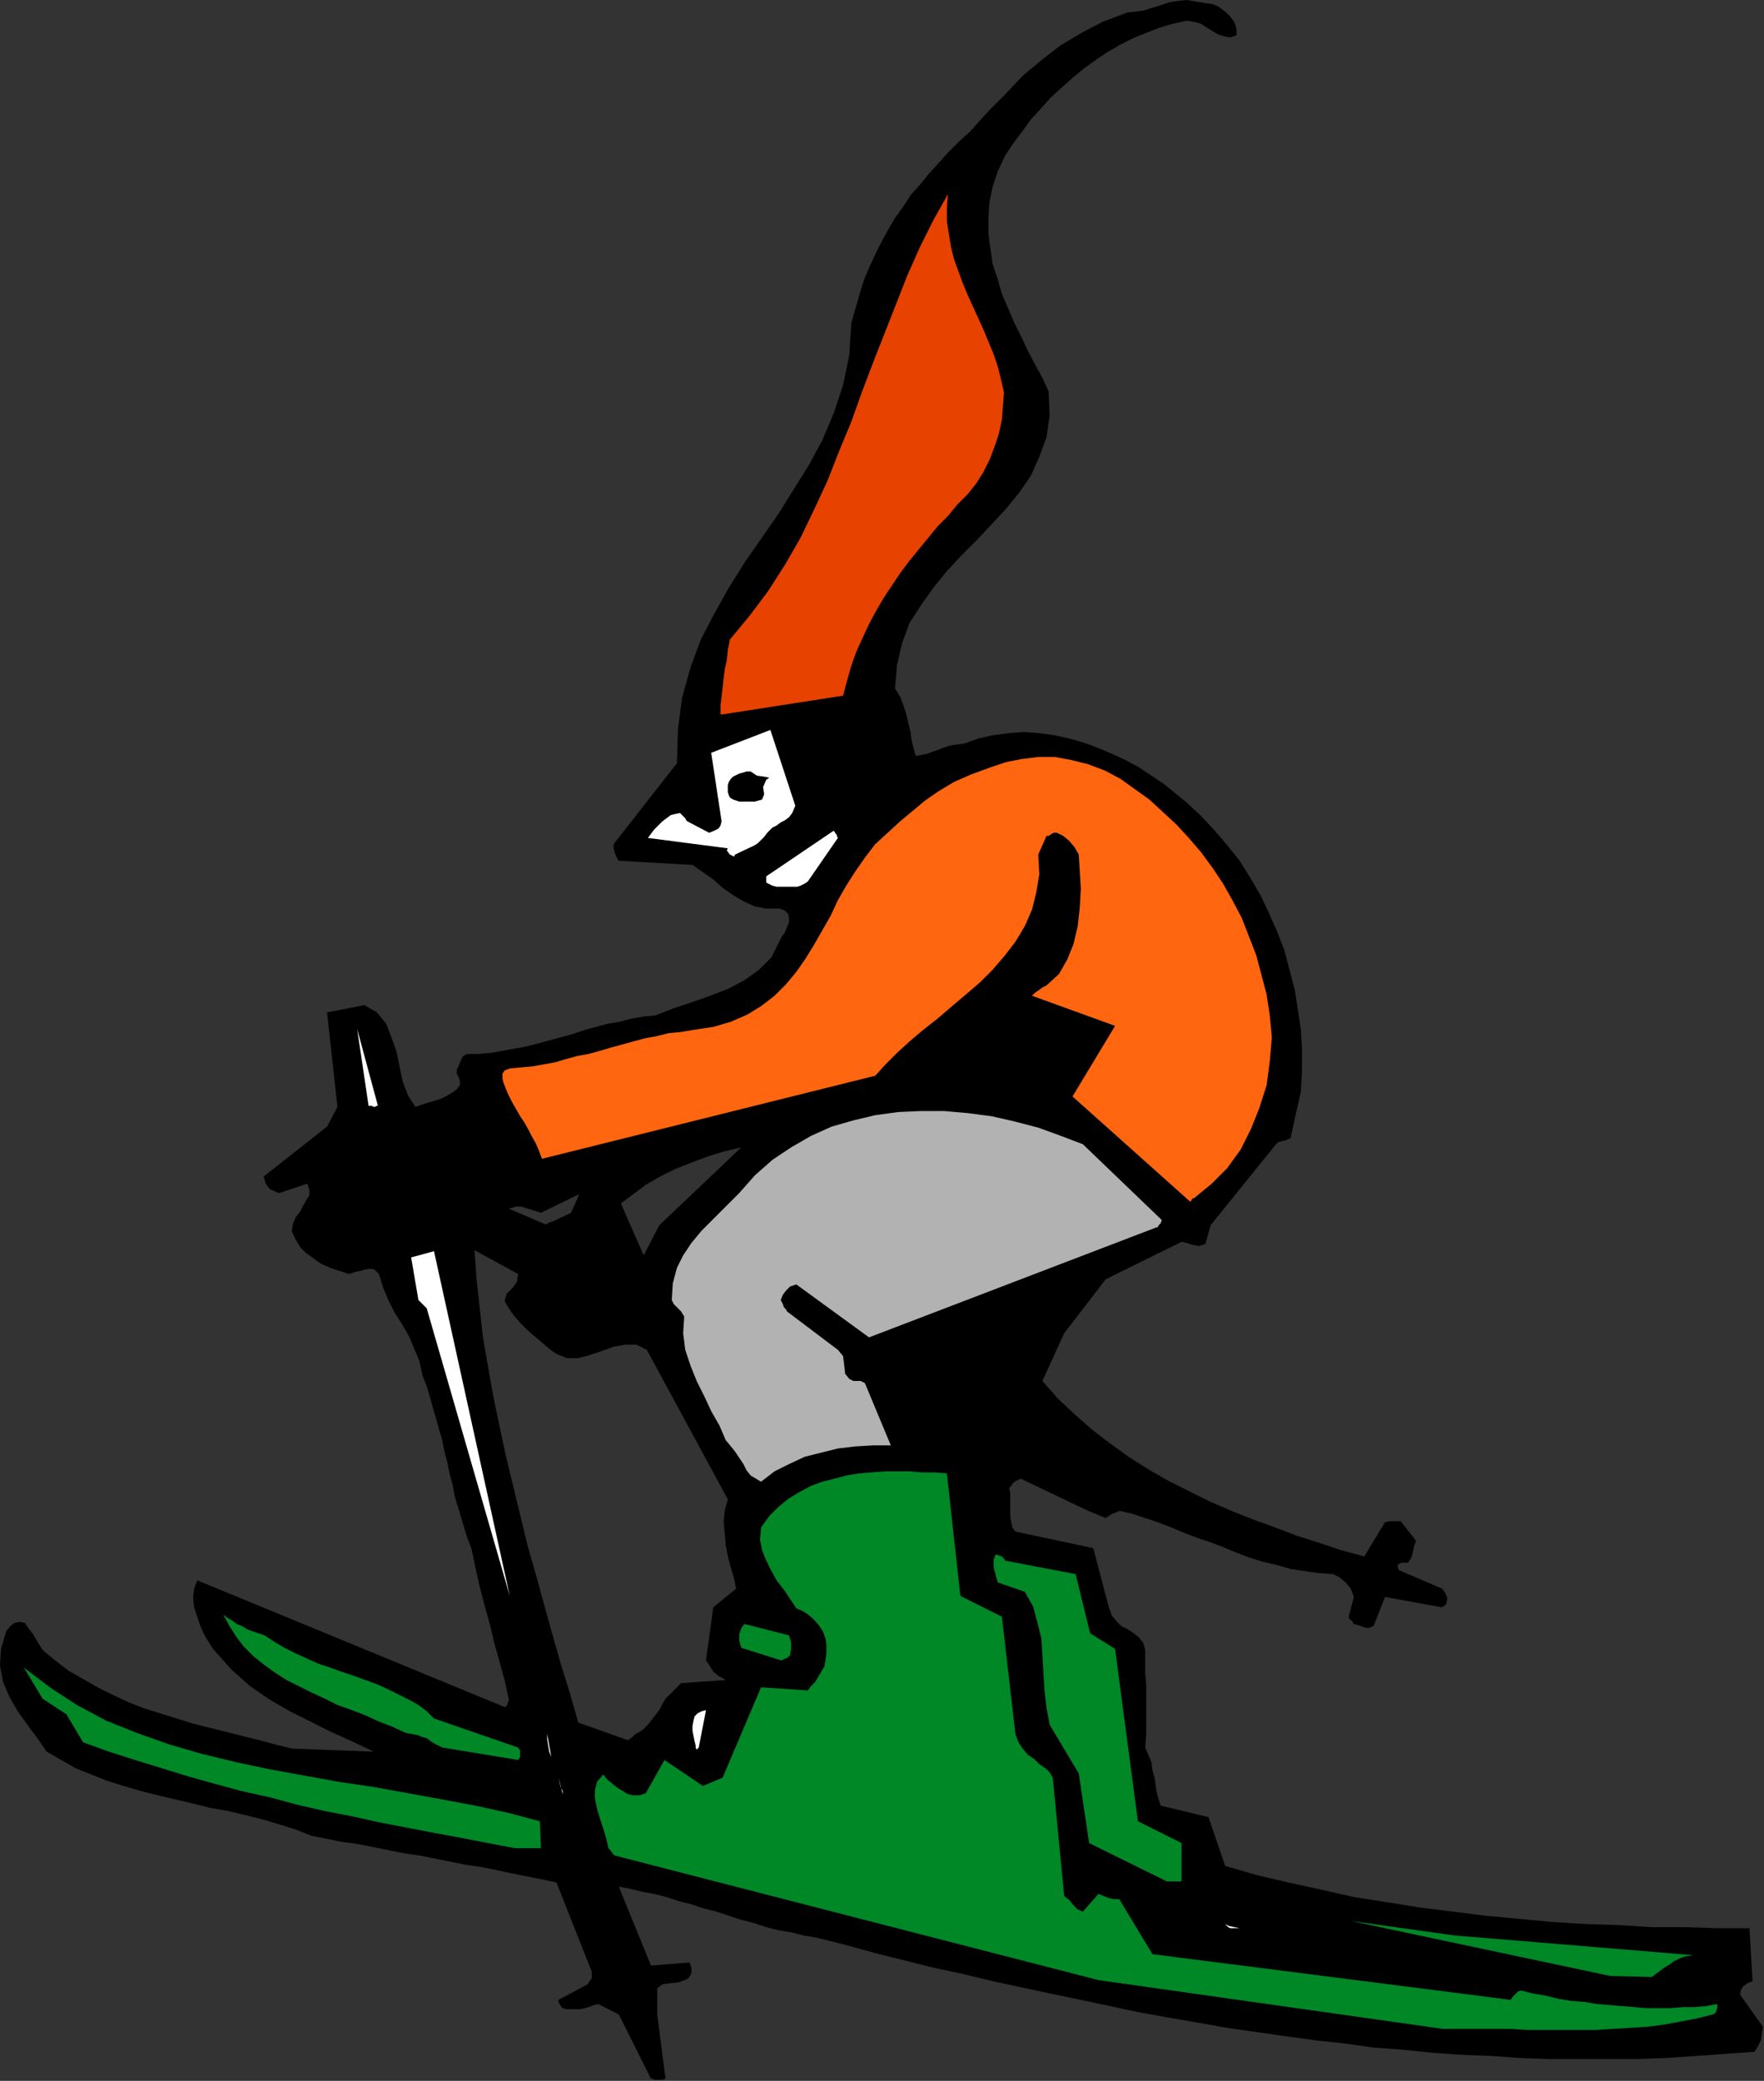 <?xml version="1.0" encoding="UTF-8" standalone="no"?>
<svg
   xmlns:dc="http://purl.org/dc/elements/1.1/"
   xmlns:cc="http://creativecommons.org/ns#"
   xmlns:rdf="http://www.w3.org/1999/02/22-rdf-syntax-ns#"
   xmlns:svg="http://www.w3.org/2000/svg"
   xmlns="http://www.w3.org/2000/svg"
   xmlns:sodipodi="http://sodipodi.sourceforge.net/DTD/sodipodi-0.dtd"
   xmlns:inkscape="http://www.inkscape.org/namespaces/inkscape"
   version="1.0"
   width="43.155mm"
   height="50.902mm"
   id="svg49"
   sodipodi:docname="FSA06512.WMF">
  <rect width="100%" height="100%" fill="#333333" stroke="none"/>
  <sodipodi:namedview
     pagecolor="#ffffff"
     bordercolor="#666666"
     borderopacity="1"
     objecttolerance="10"
     gridtolerance="10"
     guidetolerance="10"
     inkscape:pageopacity="0"
     inkscape:pageshadow="2"
     inkscape:window-width="640"
     inkscape:window-height="480"
     id="namedview51" />
  <defs
     id="defs3">
    <pattern
       id="WMFhbasepattern"
       patternUnits="userSpaceOnUse"
       width="6"
       height="6"
       x="0"
       y="0" />
  </defs>
  <path
     style="fill:#000000;fill-rule:evenodd;fill-opacity:1;stroke:none;"
     d="  M 60.576,192.288   L 60.768,192.288   L 61.056,192.288   L 61.248,192.288   L 61.536,192.192   L 60.768,186.24   L 60.768,183.84   L 61.248,183.456   L 62.016,183.36   L 62.784,183.264   L 63.552,182.976   L 63.744,182.784   L 63.936,182.4   L 63.936,181.92   L 63.744,181.44   L 60.192,181.728   L 57.216,174.432   L 58.272,174.624   L 59.424,174.912   L 60.48,175.104   L 61.632,175.392   L 62.784,175.776   L 63.936,176.064   L 65.088,176.448   L 66.24,176.736   L 67.392,177.12   L 68.544,177.504   L 69.696,177.792   L 70.848,178.176   L 72,178.464   L 73.152,178.656   L 74.304,178.944   L 75.456,179.136   L 78.144,179.808   L 80.928,180.576   L 83.616,181.248   L 86.304,181.92   L 88.992,182.496   L 91.776,183.168   L 94.464,183.744   L 97.152,184.32   L 99.936,184.896   L 102.624,185.472   L 105.312,186.048   L 108,186.528   L 110.784,187.008   L 113.472,187.488   L 116.16,187.872   L 118.848,188.256   L 121.632,188.64   L 124.32,188.928   L 127.008,189.312   L 129.696,189.504   L 132.48,189.792   L 135.168,189.984   L 137.856,190.08   L 140.544,190.272   L 143.232,190.368   L 146.016,190.368   L 148.704,190.368   L 151.392,190.368   L 154.08,190.272   L 156.864,190.08   L 159.552,189.888   L 162.24,189.696   L 162.528,189.216   L 162.816,188.64   L 162.912,187.968   L 163.008,187.392   L 160.896,184.416   L 160.992,183.936   L 161.184,183.648   L 161.568,183.36   L 162.048,183.168   L 161.76,178.272   L 158.784,178.272   L 155.808,178.176   L 152.736,178.176   L 149.664,177.984   L 146.592,177.888   L 143.52,177.696   L 140.448,177.408   L 137.376,177.12   L 134.304,176.736   L 131.232,176.352   L 128.256,175.872   L 125.184,175.392   L 122.208,174.72   L 119.136,174.048   L 116.256,173.376   L 113.28,172.512   L 111.744,168   L 107.328,166.944   L 107.136,166.368   L 106.944,165.696   L 106.848,165.024   L 106.752,164.352   L 106.56,163.68   L 106.464,162.912   L 106.176,162.24   L 105.888,161.568   L 105.984,160.32   L 105.984,159.072   L 105.984,158.016   L 105.984,156.864   L 105.984,155.808   L 105.888,154.752   L 105.888,153.6   L 105.888,152.544   L 105.696,151.872   L 105.312,151.392   L 104.832,151.008   L 104.256,150.624   L 103.68,150.336   L 103.2,149.856   L 102.816,149.376   L 102.528,148.608   L 101.088,143.136   L 93.888,141.6   L 93.6,141.216   L 93.504,140.736   L 93.408,140.256   L 93.408,139.68   L 93.408,139.2   L 93.408,138.624   L 93.408,138.048   L 93.312,137.568   L 93.504,137.376   L 93.696,137.088   L 93.984,136.896   L 94.368,136.704   L 100.608,139.68   L 102.24,140.352   L 102.528,140.16   L 102.816,139.968   L 103.104,139.872   L 103.488,139.68   L 104.736,139.968   L 105.888,140.352   L 107.04,140.736   L 108.288,141.216   L 109.44,141.696   L 110.688,142.176   L 111.84,142.56   L 113.088,143.04   L 114.24,143.52   L 115.488,144   L 116.736,144.384   L 117.984,144.672   L 119.328,145.056   L 120.576,145.248   L 121.92,145.44   L 123.264,145.536   L 123.84,145.824   L 124.416,146.304   L 124.896,146.88   L 125.184,147.648   L 124.704,149.472   L 124.8,149.76   L 124.896,149.76   L 124.992,149.856   L 125.184,150.144   L 125.568,150.24   L 126.048,150.432   L 126.528,150.528   L 127.008,150.336   L 128.064,147.648   L 133.344,148.608   L 133.728,148.32   L 133.824,147.744   L 133.632,147.264   L 133.344,146.88   L 129.312,145.152   L 129.216,144.672   L 129.6,144.48   L 130.176,144.48   L 130.464,144.096   L 130.56,143.808   L 130.656,143.424   L 130.752,142.944   L 130.944,142.464   L 129.504,140.64   L 129.216,140.64   L 128.832,140.64   L 128.544,140.64   L 128.064,140.736   L 126.144,143.904   L 124.032,143.328   L 122.016,142.656   L 119.904,141.984   L 117.888,141.216   L 115.776,140.448   L 113.856,139.68   L 111.84,138.816   L 109.92,137.856   L 108,136.896   L 106.176,135.84   L 104.352,134.688   L 102.624,133.44   L 100.992,132.192   L 99.36,130.752   L 97.824,129.312   L 96.384,127.68   L 98.4,123.264   L 102.24,118.272   L 109.248,114.816   L 109.728,114.912   L 110.304,115.104   L 110.88,115.2   L 111.456,115.008   L 111.936,113.28   L 117.984,105.792   L 118.176,105.6   L 118.56,105.504   L 118.944,105.408   L 119.328,105.216   L 120.288,100.896   L 120.384,98.976   L 120.384,97.056   L 120.288,95.232   L 120,93.312   L 119.712,91.488   L 119.232,89.664   L 118.752,87.84   L 118.08,86.112   L 117.312,84.384   L 116.544,82.752   L 115.584,81.12   L 114.624,79.584   L 113.472,78.144   L 112.32,76.8   L 111.072,75.456   L 109.728,74.208   L 108.672,73.344   L 107.616,72.48   L 106.464,71.712   L 105.312,70.944   L 104.064,70.272   L 102.816,69.696   L 101.472,69.12   L 100.128,68.64   L 98.784,68.256   L 97.44,67.968   L 96,67.776   L 94.656,67.68   L 93.312,67.776   L 91.872,67.968   L 90.528,68.256   L 89.184,68.736   L 88.512,68.832   L 87.84,68.928   L 87.264,69.12   L 86.784,69.312   L 86.208,69.504   L 85.728,69.696   L 85.248,69.792   L 84.672,69.888   L 84.48,69.216   L 84.288,68.448   L 84.192,67.68   L 84,66.912   L 83.808,66.048   L 83.52,65.184   L 83.232,64.416   L 82.752,63.648   L 82.944,61.44   L 83.424,59.424   L 84.096,57.6   L 85.152,55.968   L 86.304,54.336   L 87.552,52.8   L 88.896,51.36   L 90.336,49.92   L 91.68,48.48   L 93.024,47.04   L 94.272,45.504   L 95.328,43.968   L 96.096,42.24   L 96.768,40.416   L 97.056,38.4   L 96.96,36.192   L 96.384,34.944   L 95.712,33.696   L 95.04,32.448   L 94.464,31.2   L 93.792,29.856   L 93.216,28.512   L 92.64,27.168   L 92.256,25.824   L 91.776,24.384   L 91.584,23.04   L 91.392,21.6   L 91.392,20.16   L 91.488,18.72   L 91.776,17.28   L 92.256,15.84   L 92.928,14.4   L 93.696,13.248   L 94.56,12.096   L 95.328,11.04   L 96.288,9.984   L 97.152,9.024   L 98.208,8.064   L 99.168,7.2   L 100.224,6.336   L 101.28,5.568   L 102.432,4.8   L 103.584,4.128   L 104.736,3.552   L 105.888,3.072   L 107.136,2.592   L 108.384,2.208   L 109.728,1.92   L 110.4,2.016   L 111.072,2.208   L 111.648,2.592   L 112.128,2.88   L 112.608,3.168   L 113.184,3.36   L 113.76,3.456   L 114.336,3.264   L 114.336,2.784   L 114.24,2.304   L 114.048,1.92   L 113.76,1.536   L 113.376,1.152   L 112.992,0.864   L 112.608,0.576   L 112.128,0.384   L 111.456,0.288   L 110.88,0.192   L 110.304,0.096   L 109.728,0   L 108.864,0.096   L 108.192,0.192   L 107.616,0.384   L 107.04,0.576   L 106.368,0.768   L 105.792,0.96   L 105.12,1.056   L 104.256,1.152   L 101.952,2.016   L 99.936,3.072   L 98.016,4.224   L 96.288,5.568   L 94.56,7.008   L 93.024,8.64   L 91.392,10.272   L 89.76,12.096   L 88.704,13.056   L 87.744,14.016   L 86.784,15.072   L 85.92,16.032   L 85.056,17.088   L 84.192,18.048   L 83.52,19.104   L 82.752,20.16   L 82.08,21.312   L 81.504,22.368   L 80.928,23.52   L 80.352,24.768   L 79.872,25.92   L 79.488,27.168   L 79.104,28.512   L 78.72,29.856   L 78.528,32.832   L 77.952,35.616   L 77.088,38.208   L 76.032,40.704   L 74.784,43.008   L 73.344,45.312   L 71.904,47.616   L 70.368,49.824   L 68.832,52.032   L 67.392,54.336   L 66.048,56.736   L 64.8,59.136   L 63.84,61.728   L 63.072,64.512   L 62.688,67.392   L 62.592,70.56   L 56.736,78.048   L 56.736,78.432   L 56.832,78.816   L 57.024,79.296   L 57.216,79.584   L 64.032,79.968   L 64.992,80.64   L 65.952,81.312   L 66.816,82.08   L 67.776,82.752   L 68.736,83.328   L 69.792,83.808   L 70.848,84   L 72.096,84   L 72.576,84.192   L 72.864,84.48   L 72.96,84.864   L 72.96,85.248   L 72.768,85.728   L 72.576,86.208   L 72.288,86.592   L 72.096,86.976   L 71.328,88.512   L 70.176,89.664   L 68.832,90.624   L 67.392,91.392   L 65.664,92.064   L 64.032,92.64   L 62.304,93.216   L 60.576,93.888   L 59.52,93.984   L 58.368,94.176   L 57.312,94.464   L 56.16,94.656   L 55.104,94.944   L 54.048,95.232   L 52.896,95.616   L 51.84,95.904   L 50.784,96.192   L 49.728,96.48   L 48.576,96.768   L 47.52,96.96   L 46.464,97.152   L 45.408,97.344   L 44.256,97.44   L 43.2,97.44   L 42.816,97.632   L 42.624,98.016   L 42.432,98.496   L 42.24,98.88   L 42.24,99.264   L 42.432,99.648   L 42.528,99.936   L 42.528,100.32   L 42.24,100.704   L 41.856,100.992   L 41.376,101.28   L 40.8,101.568   L 40.224,101.76   L 39.552,101.952   L 38.976,102.144   L 38.4,102.336   L 37.728,101.28   L 37.248,100.032   L 36.96,98.688   L 36.672,97.248   L 36.192,95.904   L 35.712,94.656   L 34.848,93.6   L 33.696,92.928   L 30.24,93.6   L 31.2,102.336   L 30.24,104.16   L 24.384,108.768   L 24.48,109.152   L 24.576,109.44   L 24.768,109.728   L 25.056,110.016   L 25.152,110.016   L 25.344,110.112   L 25.536,110.208   L 25.824,110.304   L 28.416,109.44   L 28.608,110.016   L 28.608,110.496   L 28.32,110.976   L 28.032,111.456   L 27.744,112.032   L 27.36,112.512   L 27.072,113.184   L 26.976,113.856   L 27.36,114.624   L 27.744,115.296   L 28.32,115.872   L 28.992,116.352   L 29.664,116.832   L 30.528,117.216   L 31.392,117.504   L 32.256,117.792   L 32.832,117.6   L 33.312,117.504   L 33.6,117.408   L 34.08,117.312   L 34.368,117.312   L 34.656,117.408   L 34.848,117.6   L 35.04,117.792   L 35.424,119.04   L 35.904,120.192   L 36.48,121.344   L 37.152,122.4   L 37.824,123.552   L 38.304,124.704   L 38.784,125.856   L 39.072,127.2   L 39.456,128.16   L 39.744,129.12   L 40.032,130.176   L 40.32,131.136   L 40.608,132.192   L 40.896,133.152   L 41.088,134.208   L 41.376,135.264   L 41.568,136.224   L 41.856,137.28   L 42.048,138.336   L 42.336,139.296   L 42.624,140.256   L 42.912,141.216   L 43.2,142.176   L 43.584,143.136   L 43.968,144.96   L 44.352,146.688   L 44.832,148.512   L 45.312,150.24   L 45.696,151.872   L 46.176,153.6   L 46.656,155.328   L 47.04,157.056   L 47.04,157.248   L 46.944,157.44   L 46.848,157.728   L 46.656,157.824   L 18.24,146.112   L 17.952,146.88   L 17.856,147.744   L 17.952,148.608   L 18.24,149.472   L 18.528,150.336   L 18.912,151.2   L 19.392,151.968   L 19.776,152.544   L 21.408,154.368   L 23.136,155.904   L 24.96,157.152   L 26.784,158.208   L 28.704,159.168   L 30.624,160.128   L 32.544,160.992   L 34.56,161.952   L 26.976,161.664   L 25.44,161.28   L 24,160.896   L 22.464,160.512   L 20.928,160.128   L 19.392,159.744   L 17.856,159.36   L 16.32,158.88   L 14.784,158.4   L 13.248,157.92   L 11.808,157.344   L 10.368,156.672   L 9.024,156   L 7.68,155.232   L 6.336,154.464   L 5.088,153.504   L 3.936,152.544   L 3.456,151.776   L 3.072,151.104   L 2.688,150.624   L 2.304,150.048   L 1.824,149.952   L 1.344,150.048   L 0.96,150.336   L 0.576,150.816   L 0.096,152.448   L 0,153.984   L 0.288,155.52   L 0.864,156.864   L 1.632,158.208   L 2.592,159.552   L 3.456,160.704   L 4.32,161.952   L 5.664,162.72   L 7.008,163.488   L 8.448,164.064   L 9.888,164.64   L 11.424,165.12   L 13.056,165.6   L 14.592,165.984   L 16.224,166.368   L 17.856,166.752   L 19.392,167.136   L 21.024,167.424   L 22.656,167.808   L 24.192,168.192   L 25.824,168.672   L 27.36,169.152   L 28.8,169.728   L 30.24,170.016   L 31.68,170.304   L 33.12,170.496   L 34.56,170.784   L 36,171.072   L 37.44,171.36   L 38.784,171.552   L 40.224,171.84   L 41.664,172.128   L 43.104,172.416   L 44.448,172.608   L 45.888,172.896   L 47.232,173.184   L 48.672,173.472   L 50.112,173.76   L 51.456,174.048   L 54.72,182.304   L 54.72,182.592   L 54.72,182.88   L 54.528,183.168   L 54.336,183.456   L 51.648,184.896   L 51.648,185.088   L 51.744,185.28   L 51.84,185.472   L 52.032,185.664   L 52.416,185.76   L 52.8,185.76   L 53.184,185.76   L 53.664,185.76   L 54.048,185.664   L 54.432,185.568   L 54.912,185.376   L 55.296,185.28   L 57.216,186.24   L 60.192,192.192   L 60.288,192.192   L 60.384,192.192   L 60.48,192.288   L 60.576,192.288  z    M 50.976,112.992   L 52.8,112.128   L 53.568,110.4   L 50.016,112.128   L 48.192,111.552   L 48,111.552   L 47.712,111.552   L 47.424,111.648   L 47.04,111.744   L 50.4,113.184   L 50.496,113.184   L 50.688,113.088   L 50.88,112.992   L 50.976,112.992  z    M 59.52,116.064   L 60.96,113.28   L 68.544,106.08   L 66.912,106.464   L 65.376,106.944   L 63.84,107.52   L 62.4,108.096   L 61.056,108.768   L 59.712,109.536   L 58.56,110.4   L 57.408,111.264   L 59.52,116.064  z    M 58.752,160.32   L 59.136,160.128   L 59.52,159.84   L 59.904,159.456   L 60.288,158.976   L 60.576,158.592   L 60.96,158.112   L 61.248,157.536   L 61.536,157.056   L 62.976,155.616   L 67.104,155.328   L 66.432,154.944   L 65.952,154.56   L 65.664,154.08   L 65.28,153.504   L 65.952,148.608   L 68.064,146.88   L 67.872,145.92   L 67.584,144.96   L 67.296,143.904   L 67.104,142.848   L 67.008,141.792   L 66.912,140.736   L 67.008,139.68   L 67.296,138.624   L 59.808,124.8   L 58.848,124.32   L 57.792,124.32   L 56.736,124.512   L 55.68,124.896   L 54.528,125.28   L 53.472,125.568   L 52.416,125.568   L 51.456,125.184   L 50.784,124.704   L 50.112,124.128   L 49.44,123.552   L 48.768,122.976   L 48.096,122.304   L 47.52,121.632   L 47.04,120.96   L 46.656,120.288   L 46.848,119.616   L 47.424,119.04   L 47.808,118.464   L 47.904,117.792   L 43.872,115.584   L 44.064,118.272   L 44.352,120.864   L 44.64,123.552   L 45.12,126.336   L 45.6,129.024   L 46.176,131.808   L 46.752,134.496   L 47.424,137.28   L 48.096,140.064   L 48.768,142.848   L 49.536,145.536   L 50.304,148.32   L 51.072,151.104   L 51.84,153.792   L 52.704,156.576   L 53.472,159.264   L 58.08,160.896   L 58.176,160.8   L 58.464,160.608   L 58.656,160.416   L 58.752,160.32  z   "
     id="path5" />
  <path
     style="fill:#008726;fill-rule:evenodd;fill-opacity:1;stroke:none;"
     d="  M 133.44,187.584   L 134.976,187.584   L 136.512,187.584   L 138.048,187.584   L 139.68,187.584   L 141.216,187.68   L 142.752,187.68   L 144.384,187.68   L 145.92,187.68   L 147.552,187.68   L 149.088,187.584   L 150.72,187.488   L 152.256,187.392   L 153.792,187.2   L 155.328,186.912   L 156.864,186.624   L 158.4,186.24   L 158.592,186.144   L 158.688,185.952   L 158.784,185.664   L 158.784,185.28   L 157.728,185.472   L 156.672,185.568   L 155.616,185.568   L 154.464,185.664   L 153.312,185.664   L 152.256,185.664   L 151.104,185.568   L 149.952,185.472   L 148.8,185.376   L 147.648,185.28   L 146.496,185.088   L 145.248,184.992   L 144.096,184.8   L 142.944,184.512   L 141.792,184.32   L 140.64,184.032   L 140.352,184.128   L 140.16,184.32   L 139.872,184.608   L 139.68,184.896   L 106.56,180.672   L 103.488,175.584   L 103.008,175.584   L 102.528,175.488   L 102.048,175.296   L 101.568,175.104   L 100.128,176.736   L 99.648,176.544   L 99.264,176.16   L 98.88,175.68   L 98.4,175.296   L 97.344,164.352   L 97.056,163.872   L 96.672,163.488   L 96.096,163.104   L 95.616,162.624   L 95.04,162.24   L 94.56,161.664   L 94.176,161.088   L 93.888,160.32   L 92.64,149.472   L 88.8,147.552   L 87.552,136.224   L 86.4,136.128   L 85.248,136.128   L 84.096,136.032   L 82.944,136.032   L 81.792,136.032   L 80.544,136.128   L 79.392,136.224   L 78.24,136.416   L 77.184,136.704   L 76.032,136.992   L 74.976,137.376   L 73.92,137.952   L 72.96,138.528   L 72,139.296   L 71.136,140.16   L 70.368,141.216   L 70.272,142.368   L 70.464,143.328   L 70.848,144.288   L 71.328,145.248   L 71.808,146.112   L 72.48,146.976   L 73.056,147.84   L 73.632,148.704   L 74.112,148.896   L 74.592,149.184   L 75.072,149.568   L 75.456,149.952   L 75.84,150.432   L 76.128,150.912   L 76.32,151.488   L 76.416,152.064   L 76.416,152.832   L 76.32,153.504   L 76.224,154.08   L 75.936,154.56   L 75.648,155.04   L 75.36,155.52   L 74.976,155.904   L 74.688,156.288   L 70.368,156   L 66.816,164.352   L 64.992,165.12   L 61.44,162.72   L 59.712,165.792   L 59.136,165.984   L 58.56,165.984   L 58.08,165.888   L 57.6,165.6   L 57.12,165.312   L 56.64,164.928   L 56.16,164.544   L 55.776,164.064   L 55.2,164.736   L 55.008,165.504   L 55.008,166.272   L 55.2,167.232   L 55.488,168.192   L 55.776,169.056   L 56.064,170.016   L 56.256,170.88   L 56.448,171.072   L 56.64,171.36   L 56.736,171.456   L 56.832,171.552   L 101.568,183.072   L 133.44,187.584  z "
     id="path7" />
  <path
     style="fill:#008726;fill-rule:evenodd;fill-opacity:1;stroke:none;"
     d="  M 148.896,182.688   L 152.736,182.784   L 153.12,182.496   L 153.504,182.208   L 153.888,181.92   L 154.368,181.632   L 154.752,181.344   L 155.328,181.056   L 155.904,180.864   L 156.576,180.768   L 134.496,178.944   L 124.896,177.6   L 148.896,182.688  z "
     id="path9" />
  <path
     style="fill:#ffffff;fill-rule:evenodd;fill-opacity:1;stroke:none;"
     d="  M 114.144,178.272   L 114.336,178.272   L 114.624,178.272   L 114.816,178.272   L 115.104,178.272   L 114.624,178.272   L 114.144,178.176   L 113.664,178.08   L 113.28,177.888   L 113.376,177.984   L 113.568,178.176   L 113.76,178.272   L 114.144,178.272  z "
     id="path11" />
  <path
     style="fill:#ffffff;fill-rule:evenodd;fill-opacity:1;stroke:none;"
     d="  M 111.072,177.504   L 107.904,176.736   L 111.072,177.504  z "
     id="path13" />
  <path
     style="fill:#008726;fill-rule:evenodd;fill-opacity:1;stroke:none;"
     d="  M 107.904,173.952   L 108.192,173.952   L 108.48,173.952   L 108.864,173.952   L 109.248,173.952   L 109.248,170.4   L 105.216,168.384   L 103.104,152.448   L 100.8,151.008   L 99.456,145.536   L 92.928,144.288   L 92.832,144.096   L 92.64,143.904   L 92.352,143.808   L 92.064,143.712   L 91.872,144.192   L 91.872,144.864   L 92.064,145.632   L 92.256,146.304   L 94.752,147.168   L 95.52,148.512   L 95.904,149.952   L 96.288,151.488   L 96.384,153.024   L 96.48,154.656   L 96.576,156.288   L 96.768,157.92   L 97.056,159.456   L 99.744,163.968   L 100.704,170.4   L 107.904,173.952  z "
     id="path15" />
  <path
     style="fill:#ffffff;fill-rule:evenodd;fill-opacity:1;stroke:none;"
     d="  M 53.76,172.032   L 52.704,167.904   L 53.76,172.032  z "
     id="path17" />
  <path
     style="fill:#008726;fill-rule:evenodd;fill-opacity:1;stroke:none;"
     d="  M 47.616,170.88   L 50.016,170.88   L 49.92,168.384   L 47.04,167.616   L 43.968,166.944   L 40.896,166.368   L 37.728,165.792   L 34.56,165.216   L 31.296,164.736   L 28.128,164.16   L 24.96,163.584   L 21.792,162.912   L 18.624,162.144   L 15.648,161.28   L 12.672,160.224   L 9.792,159.072   L 7.104,157.632   L 4.608,156   L 2.208,154.176   L 3.936,157.056   L 6.144,158.496   L 7.68,161.088   L 10.08,161.952   L 12.48,162.72   L 14.976,163.488   L 17.472,164.256   L 19.872,164.928   L 22.368,165.6   L 24.96,166.176   L 27.456,166.848   L 29.952,167.424   L 32.448,167.904   L 35.04,168.48   L 37.536,168.96   L 40.032,169.44   L 42.624,169.92   L 45.12,170.4   L 47.616,170.88  z "
     id="path19" />
  <path
     style="fill:#ffffff;fill-rule:evenodd;fill-opacity:1;stroke:none;"
     d="  M 52.032,165.888   L 52.032,165.6   L 51.84,165.216   L 51.744,164.832   L 51.648,164.352   L 51.744,164.736   L 51.84,165.12   L 51.936,165.504   L 52.032,165.888  z "
     id="path21" />
  <path
     style="fill:#008726;fill-rule:evenodd;fill-opacity:1;stroke:none;"
     d="  M 47.904,162.72   L 48.096,162.432   L 48.096,162.144   L 48.096,161.856   L 47.904,161.568   L 40.128,158.88   L 39.456,158.208   L 38.688,157.632   L 37.824,157.152   L 36.864,156.672   L 35.904,156.192   L 34.848,155.712   L 33.792,155.328   L 32.736,154.944   L 31.584,154.56   L 30.528,154.176   L 29.376,153.792   L 28.32,153.312   L 27.264,152.832   L 26.304,152.352   L 25.344,151.776   L 24.48,151.2   L 23.904,151.008   L 23.328,150.816   L 22.848,150.624   L 22.368,150.336   L 21.888,150.144   L 21.504,149.856   L 21.024,149.568   L 20.64,149.28   L 21.216,150.336   L 21.888,151.392   L 22.56,152.256   L 23.424,153.12   L 24.384,153.888   L 25.44,154.656   L 26.496,155.328   L 27.648,155.904   L 28.8,156.48   L 30.048,157.056   L 31.2,157.632   L 32.544,158.112   L 33.792,158.592   L 35.04,159.168   L 36.288,159.648   L 37.536,160.224   L 38.112,160.32   L 38.592,160.416   L 39.072,160.608   L 39.456,160.704   L 39.84,160.992   L 40.128,161.184   L 40.512,161.376   L 40.896,161.568   L 47.904,162.72  z "
     id="path23" />
  <path
     style="fill:#ffffff;fill-rule:evenodd;fill-opacity:1;stroke:none;"
     d="  M 50.976,162.432   L 50.592,160.32   L 50.592,160.8   L 50.688,161.376   L 50.784,161.952   L 50.976,162.432  z "
     id="path25" />
  <path
     style="fill:#ffffff;fill-rule:evenodd;fill-opacity:1;stroke:none;"
     d="  M 64.608,161.568   L 65.28,158.112   L 64.896,158.208   L 64.512,158.4   L 64.224,158.688   L 64.128,159.072   L 64.032,159.552   L 64.032,160.032   L 64.128,160.512   L 64.224,160.992   L 64.32,161.376   L 64.32,161.568   L 64.416,161.76   L 64.416,161.76   L 64.416,161.76   L 64.512,161.664   L 64.608,161.568   L 64.608,161.568  z "
     id="path27" />
  <path
     style="fill:#ffffff;fill-rule:evenodd;fill-opacity:1;stroke:none;"
     d="  M 50.016,158.496   L 47.904,150.048   L 50.016,158.496  z "
     id="path29" />
  <path
     style="fill:#008726;fill-rule:evenodd;fill-opacity:1;stroke:none;"
     d="  M 72.192,153.504   L 72.288,153.504   L 72.48,153.408   L 72.672,153.312   L 72.768,153.312   L 73.056,153.024   L 73.152,152.448   L 73.152,151.872   L 72.96,151.2   L 68.832,150.144   L 68.544,150.528   L 68.352,151.104   L 68.352,151.68   L 68.544,152.352   L 72.192,153.504  z "
     id="path31" />
  <path
     style="fill:#ffffff;fill-rule:evenodd;fill-opacity:1;stroke:none;"
     d="  M 47.136,147.552   L 40.128,115.68   L 38.016,116.256   L 38.688,120.192   L 38.784,120.288   L 38.976,120.48   L 39.264,120.768   L 39.456,120.96   L 47.136,147.552  z "
     id="path33" />
  <path
     style="fill:#b2b2b2;fill-rule:evenodd;fill-opacity:1;stroke:none;"
     d="  M 70.368,136.992   L 71.616,136.032   L 72.96,135.36   L 74.4,134.688   L 75.936,134.304   L 77.472,133.92   L 79.104,133.728   L 80.736,133.632   L 82.368,133.632   L 79.968,127.872   L 79.584,127.68   L 79.296,127.68   L 78.912,127.68   L 78.528,127.488   L 78.144,127.008   L 78.048,126.144   L 77.952,125.376   L 77.472,124.8   L 72.768,121.248   L 72.672,121.056   L 72.48,120.864   L 72.384,120.576   L 72.192,120.192   L 72.384,119.712   L 72.672,119.328   L 73.056,118.944   L 73.632,118.752   L 80.352,123.648   L 106.944,113.472   L 107.04,113.472   L 107.136,113.28   L 107.328,113.088   L 107.424,112.8   L 100.128,105.792   L 98.112,105.024   L 96,104.256   L 93.792,103.68   L 91.68,103.2   L 89.472,102.912   L 87.264,102.72   L 85.152,102.72   L 83.04,102.816   L 80.928,103.104   L 78.912,103.584   L 76.896,104.16   L 74.976,105.024   L 73.152,106.08   L 71.424,107.232   L 69.792,108.672   L 68.352,110.304   L 67.104,111.552   L 65.952,112.704   L 64.896,113.76   L 63.936,114.912   L 63.168,116.064   L 62.592,117.216   L 62.208,118.656   L 62.112,120.192   L 62.304,120.576   L 62.592,120.864   L 62.976,121.248   L 63.264,121.728   L 63.168,123.264   L 63.36,124.8   L 63.84,126.24   L 64.416,127.68   L 65.088,129.024   L 65.76,130.464   L 66.528,131.808   L 67.104,133.152   L 67.584,133.728   L 67.968,134.208   L 68.352,134.784   L 68.736,135.36   L 69.024,135.936   L 69.408,136.416   L 69.888,136.704   L 70.368,136.992  z "
     id="path35" />
  <path
     style="fill:#ff660f;fill-rule:evenodd;fill-opacity:1;stroke:none;"
     d="  M 110.4,110.784   L 112.032,109.44   L 113.472,108   L 114.72,106.272   L 115.68,104.352   L 116.448,102.432   L 117.12,100.32   L 117.408,98.112   L 117.6,95.904   L 117.408,93.888   L 117.12,91.968   L 116.64,90.144   L 116.16,88.32   L 115.488,86.592   L 114.816,84.864   L 113.952,83.232   L 113.088,81.696   L 112.128,80.256   L 111.072,78.816   L 109.92,77.472   L 108.768,76.224   L 107.52,75.072   L 106.272,73.92   L 104.928,72.96   L 103.584,72   L 102.144,71.232   L 100.608,70.656   L 99.072,70.272   L 97.536,69.984   L 96,69.984   L 94.464,70.176   L 93.024,70.464   L 91.584,70.944   L 89.76,71.616   L 88.224,72.288   L 86.784,73.152   L 85.536,74.016   L 84.384,74.976   L 83.232,75.936   L 82.08,76.992   L 80.928,78.048   L 79.968,79.296   L 79.104,80.544   L 78.24,81.888   L 77.472,83.232   L 76.8,84.672   L 76.032,86.016   L 75.264,87.36   L 74.496,88.608   L 73.632,89.856   L 72.672,91.008   L 71.616,92.064   L 70.368,93.024   L 69.12,93.792   L 67.584,94.464   L 65.952,94.944   L 64.032,95.232   L 62.88,95.424   L 61.824,95.52   L 60.672,95.808   L 59.616,96   L 58.56,96.288   L 57.504,96.576   L 56.448,96.864   L 55.488,97.152   L 54.432,97.44   L 53.376,97.632   L 52.32,97.92   L 51.36,98.208   L 50.304,98.4   L 49.248,98.592   L 48.192,98.688   L 47.136,98.784   L 46.656,98.976   L 46.464,99.264   L 46.464,99.744   L 46.56,100.128   L 46.752,100.608   L 46.944,101.088   L 47.136,101.472   L 47.328,101.856   L 47.712,102.528   L 48.096,103.2   L 48.48,103.776   L 48.864,104.448   L 49.152,105.024   L 49.536,105.696   L 49.824,106.368   L 50.112,107.136   L 80.928,99.456   L 81.888,98.4   L 82.944,97.344   L 84.096,96.288   L 85.344,95.232   L 86.688,94.176   L 88.032,93.024   L 89.28,91.968   L 90.624,90.816   L 91.776,89.664   L 92.928,88.32   L 93.888,87.072   L 94.752,85.632   L 95.424,84.096   L 95.808,82.56   L 96.096,80.832   L 96,79.008   L 96.768,77.28   L 96.96,77.28   L 97.248,77.088   L 97.44,76.992   L 97.728,76.992   L 98.304,77.28   L 98.88,77.76   L 99.36,78.336   L 99.744,79.008   L 99.84,80.544   L 99.936,82.176   L 99.84,83.904   L 99.648,85.632   L 99.264,87.264   L 98.688,88.704   L 97.92,90.048   L 96.768,91.104   L 96.384,91.296   L 96,91.584   L 95.712,91.776   L 95.424,92.064   L 103.104,94.848   L 99.168,101.376   L 110.016,111.072   L 110.112,111.072   L 110.208,110.88   L 110.304,110.784   L 110.4,110.784  z "
     id="path37" />
  <path
     style="fill:#ffffff;fill-rule:evenodd;fill-opacity:1;stroke:none;"
     d="  M 34.656,102.336   L 34.656,102.336   L 34.848,102.24   L 34.944,102.24   L 34.944,102.24   L 33.024,95.136   L 34.08,102.24   L 34.176,102.24   L 34.368,102.24   L 34.56,102.336   L 34.656,102.336  z "
     id="path39" />
  <path
     style="fill:#ffffff;fill-rule:evenodd;fill-opacity:1;stroke:none;"
     d="  M 71.808,81.984   L 72.192,81.984   L 72.576,81.984   L 72.96,81.984   L 73.344,81.984   L 73.728,81.984   L 74.016,81.888   L 74.4,81.696   L 74.688,81.504   L 77.472,77.472   L 77.376,77.28   L 77.376,77.184   L 77.28,77.088   L 77.088,76.8   L 70.848,81.024   L 70.848,81.12   L 70.848,81.312   L 70.848,81.408   L 70.848,81.6   L 71.04,81.696   L 71.232,81.792   L 71.424,81.888   L 71.808,81.984  z "
     id="path41" />
  <path
     style="fill:#ffffff;fill-rule:evenodd;fill-opacity:1;stroke:none;"
     d="  M 67.968,79.008   L 69.792,78.144   L 70.08,77.952   L 70.368,77.664   L 70.656,77.376   L 70.944,76.992   L 71.136,76.8   L 71.424,76.512   L 71.808,76.32   L 72.192,76.032   L 72.576,75.84   L 72.96,75.552   L 73.248,75.168   L 73.536,74.496   L 71.232,67.488   L 65.76,69.6   L 66.72,75.936   L 66.624,76.32   L 66.432,76.608   L 66.048,76.8   L 65.568,76.992   L 63.552,75.936   L 63.456,75.84   L 63.36,75.648   L 63.168,75.456   L 62.88,75.168   L 62.4,75.264   L 62.016,75.36   L 61.632,75.648   L 61.248,75.936   L 60.864,76.32   L 60.48,76.704   L 60.192,77.088   L 59.904,77.472   L 67.296,78.432   L 67.2,78.624   L 67.488,79.008   L 67.872,79.2   L 67.968,79.008  z "
     id="path43" />
  <path
     style="fill:#000000;fill-rule:evenodd;fill-opacity:1;stroke:none;"
     d="  M 68.352,74.112   L 68.64,74.112   L 69.024,74.112   L 69.312,74.112   L 69.792,74.112   L 70.464,73.92   L 70.656,73.44   L 70.56,72.768   L 70.848,72.096   L 71.136,71.904   L 70.656,71.808   L 69.984,71.712   L 69.408,71.328   L 69.024,71.328   L 68.736,71.424   L 68.352,71.52   L 67.968,71.712   L 67.776,71.808   L 67.584,72   L 67.392,72.288   L 67.296,72.576   L 67.296,72.768   L 67.296,73.056   L 67.296,73.248   L 67.392,73.536   L 67.488,73.728   L 67.776,73.92   L 68.064,74.016   L 68.352,74.112  z "
     id="path45" />
  <path
     style="fill:#e84200;fill-rule:evenodd;fill-opacity:1;stroke:none;"
     d="  M 66.816,66.048   L 77.952,64.32   L 78.336,62.88   L 78.72,61.536   L 79.2,60.192   L 79.776,58.944   L 80.352,57.696   L 81.024,56.448   L 81.696,55.296   L 82.464,54.144   L 83.232,52.992   L 84.096,51.84   L 84.96,50.784   L 85.824,49.728   L 86.688,48.672   L 87.648,47.712   L 88.512,46.656   L 89.472,45.696   L 90.24,44.736   L 90.912,43.68   L 91.488,42.528   L 91.968,41.28   L 92.352,40.128   L 92.64,38.784   L 92.736,37.536   L 92.832,36.288   L 92.544,35.04   L 92.256,33.888   L 91.872,32.736   L 91.392,31.584   L 90.912,30.432   L 90.432,29.376   L 89.952,28.32   L 89.472,27.264   L 88.992,26.112   L 88.608,25.056   L 88.224,24   L 87.936,22.848   L 87.744,21.696   L 87.552,20.448   L 87.552,19.2   L 87.648,17.952   L 86.304,20.352   L 85.056,22.848   L 83.904,25.44   L 82.848,28.128   L 81.792,30.816   L 80.736,33.504   L 79.68,36.288   L 78.72,38.976   L 77.568,41.76   L 76.512,44.448   L 75.264,47.136   L 74.016,49.728   L 72.576,52.224   L 71.04,54.624   L 69.312,56.928   L 67.488,59.136   L 67.296,60.096   L 67.2,61.056   L 67.008,61.92   L 66.912,62.688   L 66.816,63.552   L 66.72,64.416   L 66.624,65.184   L 66.624,66.048   L 66.624,66.048   L 66.72,66.048   L 66.816,66.048   L 66.816,66.048  z "
     id="path47" />
</svg>

